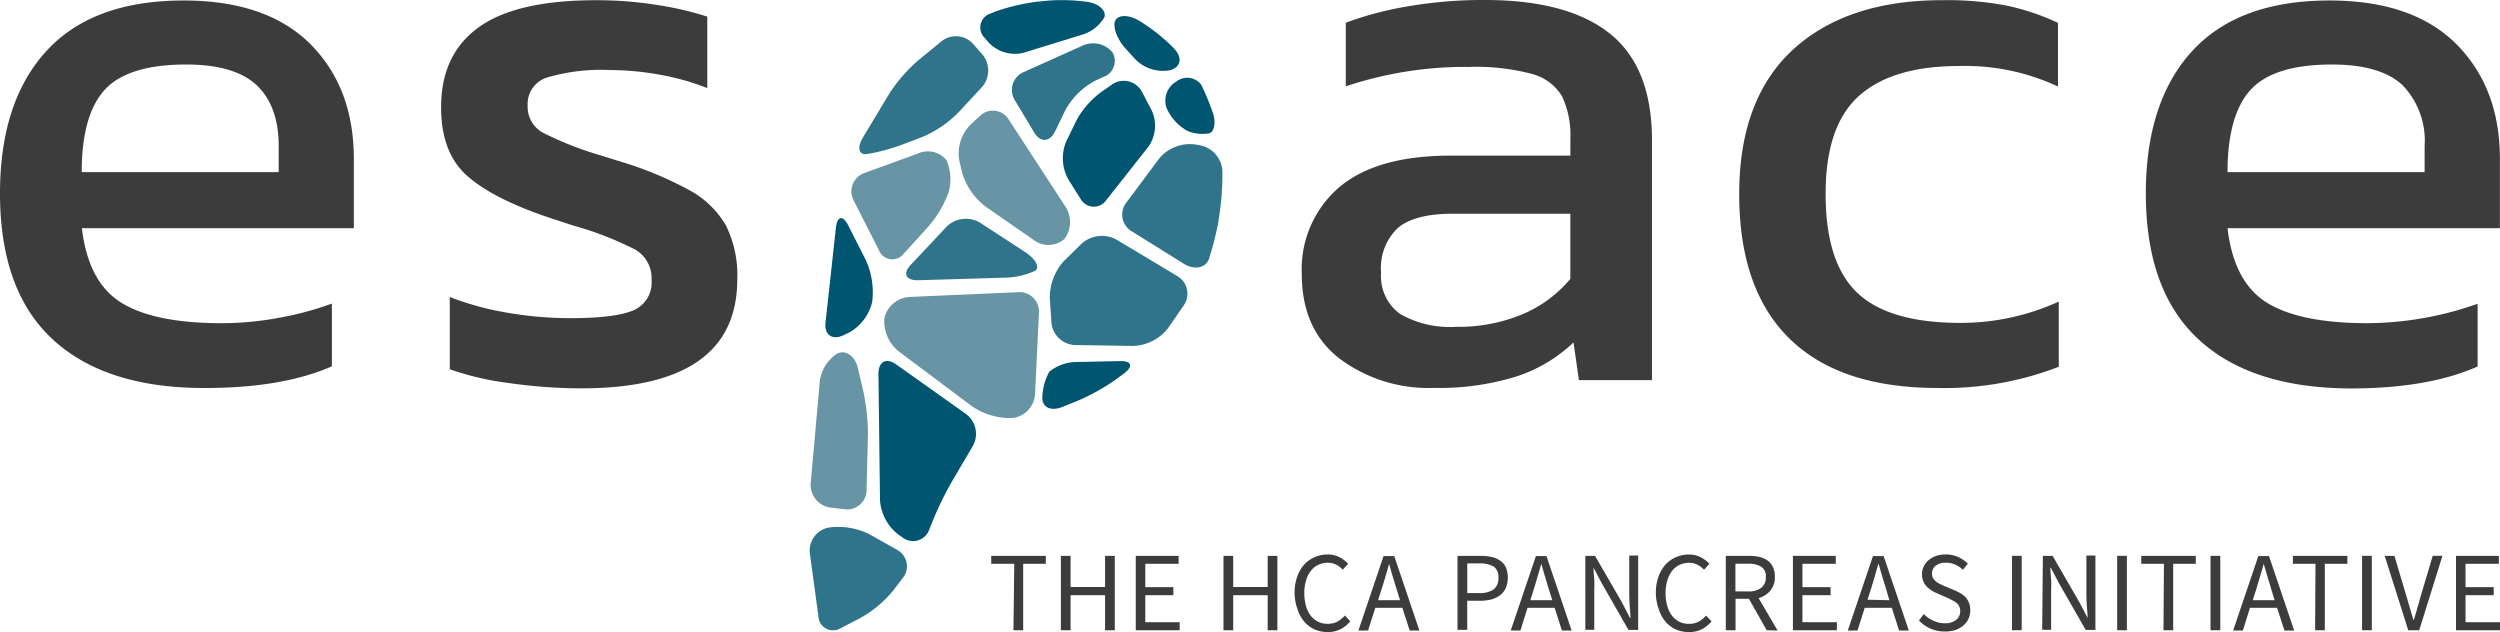 <svg xmlns="http://www.w3.org/2000/svg" width="276.884" height="69.997" viewBox="0 0 276.884 69.997"><defs><style>.a{fill:#3c3c3c;}.b{fill:#2f748b;}.c{fill:#005670;}.d{fill:#6795a6;}</style></defs><g transform="translate(0 0.01)"><path class="a" d="M174.791,426.006q-5.82-5.379-5.831-16.138,0-10.178,5.132-15.783T189.3,388.48q9.134,0,13.986,4.777c3.228,3.228,4.863,7.456,4.863,12.781v7.66H178.03c.463,3.938,1.883,6.681,4.3,8.209s6.111,2.313,11.211,2.313a34.734,34.734,0,0,0,6.4-.613,34.362,34.362,0,0,0,5.777-1.56V429q-5.519,2.41-14.126,2.4Q180.622,431.4,174.791,426.006Zm25.035-18.516v-2.873q0-4.432-2.431-6.746c-1.625-1.528-4.228-2.3-7.822-2.3-4.3,0-7.294.936-9,2.786s-2.561,4.9-2.561,9.134Z" transform="translate(-168.96 -388.436)"/><path class="a" d="M221.783,430.839a31.038,31.038,0,0,1-6.455-1.517v-8a32.454,32.454,0,0,0,6.391,1.743,41.251,41.251,0,0,0,6.907.6q5.057,0,7.047-.871a3.335,3.335,0,0,0,2-3.389,3.626,3.626,0,0,0-1.829-3.346,36.581,36.581,0,0,0-6.864-2.657l-2.614-.861q-6.262-2.1-9.134-4.659t-2.862-7.606q0-5.831,4.174-8.833t13.039-2.991a42.434,42.434,0,0,1,6.649.516,36.338,36.338,0,0,1,5.616,1.3v7.918a27.061,27.061,0,0,0-5.261-1.485,31.778,31.778,0,0,0-5.53-.516,21.193,21.193,0,0,0-6.95.828,3.055,3.055,0,0,0-2.152,3.088,3.281,3.281,0,0,0,1.646,3,37.168,37.168,0,0,0,6.52,2.561l1.915.6a40.076,40.076,0,0,1,7.832,3.228,10.414,10.414,0,0,1,4.045,3.905,12.405,12.405,0,0,1,1.259,5.96q0,12.093-17.311,12.082a56.485,56.485,0,0,1-8.08-.6Z" transform="translate(-165.515 -388.438)"/><path class="a" d="M307.145,428.14q-4.164-3.228-4.174-9.339a11.964,11.964,0,0,1,4.131-9.618q4.131-3.518,12.394-3.518h13.222v-1.829a10.189,10.189,0,0,0-.915-4.734,5.53,5.53,0,0,0-3.346-2.485,24.166,24.166,0,0,0-6.961-.775,41.744,41.744,0,0,0-13.653,2.152v-7.047a37.574,37.574,0,0,1,6.961-1.829,49.224,49.224,0,0,1,8.435-.689q9.209,0,13.868,3.733T341.756,404v26.531h-8.09l-.6-4.174a16.633,16.633,0,0,1-6.348,3.776,28.887,28.887,0,0,1-9.134,1.259A16.45,16.45,0,0,1,307.145,428.14Zm20.269-4.906a13.987,13.987,0,0,0,5.3-3.916V412.1h-13.05c-2.776,0-4.8.527-6.046,1.571a6.089,6.089,0,0,0-1.861,4.949,5.143,5.143,0,0,0,2.087,4.572,11.092,11.092,0,0,0,6.261,1.431,18.289,18.289,0,0,0,7.305-1.388Z" transform="translate(-158.794 -388.44)"/><path class="a" d="M353.562,425.923q-5.562-5.465-5.562-16t6-16.041q6-5.444,16.525-5.433a35.116,35.116,0,0,1,7.09.6,25.882,25.882,0,0,1,5.691,1.915v7.047a24.3,24.3,0,0,0-10.952-2.27q-7.391,0-11.092,3.314t-3.69,10.866q0,7.531,3.432,10.866t11.168,3.4a26.166,26.166,0,0,0,11.221-2.356v7.219A35.053,35.053,0,0,1,370,431.4Q359.135,431.4,353.562,425.923Z" transform="translate(-155.377 -388.439)"/><path class="a" d="M395.691,426.006q-5.82-5.379-5.831-16.138,0-10.178,5.132-15.783t15.223-5.605q9.134,0,13.986,4.777c3.228,3.228,4.874,7.456,4.874,12.781v7.66H398.908c.463,3.938,1.883,6.681,4.3,8.209s6.122,2.313,11.221,2.313a37.086,37.086,0,0,0,12.179-2.152v6.95q-5.487,2.432-14.094,2.431Q401.512,431.4,395.691,426.006Zm25.046-18.516v-2.873a8.887,8.887,0,0,0-2.431-6.746c-1.625-1.528-4.239-2.3-7.832-2.3-4.3,0-7.294.936-8.994,2.786s-2.571,4.9-2.571,9.134Z" transform="translate(-152.202 -388.436)"/><path class="b" d="M253.278,452.557a1.625,1.625,0,0,0,2.507,1.313l2.076-1.076a12.686,12.686,0,0,0,3.679-3.045l1.076-1.409a2.066,2.066,0,0,0-.646-3.142l-3.034-1.711a7.767,7.767,0,0,0-4.529-.742,2.6,2.6,0,0,0-2.076,2.873Z" transform="translate(-162.637 -384.325)"/><path class="c" d="M259.562,441a5.272,5.272,0,0,0,2.055,3.83l.463.323a1.894,1.894,0,0,0,2.937-.893l.409-1.011a36.844,36.844,0,0,1,2.152-4.39l2.27-3.862a2.733,2.733,0,0,0-.753-3.529l-7.746-5.5c-1.076-.775-1.98-.312-1.958,1.076Z" transform="translate(-162.1 -385.621)"/><path class="d" d="M260,421.362a4.3,4.3,0,0,0,1.582,3.7l8.144,6.1a7.606,7.606,0,0,0,4.4,1.291h0a2.83,2.83,0,0,0,2.561-2.614l.43-8.984a2.152,2.152,0,0,0-2.324-2.345l-12,.527A3.066,3.066,0,0,0,260,421.362Z" transform="translate(-162.054 -386.159)"/><path class="c" d="M280.2,425.7a4.906,4.906,0,0,0-3.163,1.076,6.23,6.23,0,0,0-.775,2.894c0,1.076.968,1.517,2.216,1.011l1.711-.689a23.339,23.339,0,0,0,4.239-2.367l.871-.646c1.076-.8.861-1.42-.484-1.377Z" transform="translate(-160.82 -385.62)"/><path class="d" d="M258.607,439.923a2.152,2.152,0,0,1-2.474,2.152l-1.56-.183a2.539,2.539,0,0,1-2.152-2.733l.99-11.092a4.3,4.3,0,0,1,1.937-3.228c.936-.452,1.969.258,2.281,1.56l.592,2.5a23.564,23.564,0,0,1,.538,4.831Z" transform="translate(-162.629 -385.688)"/><path class="c" d="M253.941,422.467c-.14,1.334.732,1.969,1.958,1.4l.581-.269a5.239,5.239,0,0,0,2.636-3.443,8.693,8.693,0,0,0-.689-4.583l-1.958-3.862c-.613-1.194-1.237-1.076-1.377.247Z" transform="translate(-162.514 -386.737)"/><path class="d" d="M256.847,409.432a2.152,2.152,0,0,1,1.205-3.023l5.906-2.152a2.668,2.668,0,0,1,3.174.721,5.261,5.261,0,0,1,.215,3.636A12.137,12.137,0,0,1,265,412.488l-2.593,2.851a1.592,1.592,0,0,1-2.765-.409Z" transform="translate(-162.311 -387.258)"/><path class="b" d="M263.531,417.76c-1.345,0-1.689-.732-.775-1.711l3.948-4.207a3.055,3.055,0,0,1,3.733-.452l5.067,3.3c1.076.732,1.582,1.646,1.022,2.023a8.49,8.49,0,0,1-3.475.764Z" transform="translate(-161.883 -386.731)"/><path class="b" d="M284.4,413.119a3.357,3.357,0,0,0-3.852.463l-1.937,1.893a6.068,6.068,0,0,0-1.581,4.153l.183,2.69a2.722,2.722,0,0,0,2.614,2.485l6.455.1a5.121,5.121,0,0,0,3.841-1.969l1.754-2.539a2.259,2.259,0,0,0-.721-3.228Z" transform="translate(-160.761 -386.598)"/><path class="d" d="M268.984,401.348a4.551,4.551,0,0,0-1.269,4l.312,1.313a7.348,7.348,0,0,0,2.571,3.765l5.379,3.733a2.69,2.69,0,0,0,3.411-.151,3.141,3.141,0,0,0,.064-3.593l-6.261-9.608a2.044,2.044,0,0,0-3.163-.42Z" transform="translate(-161.473 -387.576)"/><path class="b" d="M257.85,403.327c-.7,1.151-.516,2,.42,1.883a21.114,21.114,0,0,0,3.981-1.076l2.152-.818a12.309,12.309,0,0,0,3.948-2.668l2.668-2.873a2.776,2.776,0,0,0,0-3.636l-1-1.13a2.55,2.55,0,0,0-3.507-.28l-2.625,2.152a17.6,17.6,0,0,0-3.152,3.647Z" transform="translate(-162.249 -388.157)"/><path class="c" d="M271.085,389.9a1.625,1.625,0,0,0-.721,2.733l.409.473a4,4,0,0,0,3.916,1.162l6.229-1.926a4.3,4.3,0,0,0,2.711-2.023c.2-.71-.6-1.463-1.8-1.668a20.364,20.364,0,0,0-4.6-.14l-.871.086a22.3,22.3,0,0,0-4.723,1.076Z" transform="translate(-161.304 -388.439)"/><path class="c" d="M286.337,390.553c-1.151-.656-2.313-.613-2.582.086s.269,2.076,1.183,3.066l1.076,1.183a4.3,4.3,0,0,0,3.83,1.194c1.194-.323,1.409-1.388.473-2.367l-.2-.215A19.913,19.913,0,0,0,286.337,390.553Z" transform="translate(-160.257 -388.314)"/><path class="c" d="M292.89,397.2a1.937,1.937,0,0,0-2.722-.366,2.453,2.453,0,0,0-1.076,3.023,5.433,5.433,0,0,0,2.27,2.464,4.432,4.432,0,0,0,2.41.269c.559-.172.764-1.076.452-2.152a25.616,25.616,0,0,0-1.334-3.238Z" transform="translate(-159.859 -387.832)"/><path class="b" d="M288.611,404.82a4.454,4.454,0,0,1,3.959-1.517l.559.1a3.077,3.077,0,0,1,2.453,2.862v.506a29.346,29.346,0,0,1-.42,4.852v.129a34.748,34.748,0,0,1-1.076,4.239c-.366,1-1.6,1.248-2.754.538l-5.777-3.6a2.152,2.152,0,0,1-.581-3.228Z" transform="translate(-160.196 -387.314)"/><path class="c" d="M283.9,397.1a2.281,2.281,0,0,1,3.228.861L288.2,400a4.034,4.034,0,0,1-.366,4.067l-4.626,5.863a1.678,1.678,0,0,1-2.883-.129l-1.28-2.023a4.809,4.809,0,0,1-.323-4.25l1.076-2.238a9.6,9.6,0,0,1,3.12-3.507Z" transform="translate(-160.659 -387.808)"/><path class="b" d="M284.265,393.88a2.808,2.808,0,0,0-3.378-.7l-6.455,2.894a2.152,2.152,0,0,0-.99,3.1l2.152,3.583c.689,1.162,1.732,1.076,2.313-.1l1.151-2.388a8.122,8.122,0,0,1,3.281-3.228l.914-.42a1.893,1.893,0,0,0,1.011-2.743Z" transform="translate(-161.058 -388.102)"/><path class="a" d="M273.55,446.532H271v-.882h6.046v.882H274.54v7.359h-1.076Z" transform="translate(-161.219 -384.099)"/><path class="a" d="M278.17,445.65h1.076V449.1h3.819V445.65h1.076v8.241h-1.076v-3.884h-3.819v3.884H278.17Z" transform="translate(-160.675 -384.099)"/><path class="a" d="M285.88,445.65h4.745v.882h-3.69v2.582h3.109v.893h-3.109V453h3.809v.893H285.88Z" transform="translate(-160.09 -384.099)"/><path class="a" d="M294.91,445.65h1.076V449.1h3.819V445.65h1.076v8.241h-1.076v-3.884h-3.819v3.884H294.91Z" transform="translate(-159.405 -384.099)"/><path class="a" d="M302.23,449.781a5.38,5.38,0,0,1,.28-1.786,4.1,4.1,0,0,1,.764-1.345,3.358,3.358,0,0,1,1.173-.839,3.455,3.455,0,0,1,1.463-.3,2.753,2.753,0,0,1,1.313.312,3.571,3.571,0,0,1,.936.71l-.592.667a2.412,2.412,0,0,0-.732-.559,1.947,1.947,0,0,0-.914-.215,2.507,2.507,0,0,0-1.076.237,2.215,2.215,0,0,0-.818.667,3.075,3.075,0,0,0-.527,1.076,4.606,4.606,0,0,0-.194,1.388,5.122,5.122,0,0,0,.183,1.4,3.111,3.111,0,0,0,.516,1.076,2.431,2.431,0,0,0,.807.678,2.27,2.27,0,0,0,1.076.237,2.151,2.151,0,0,0,1.076-.237,3.423,3.423,0,0,0,.839-.678l.592.646a3.356,3.356,0,0,1-1.076.871,2.991,2.991,0,0,1-1.409.312,3.55,3.55,0,0,1-1.442-.28,3.335,3.335,0,0,1-1.14-.839,3.873,3.873,0,0,1-.753-1.345,5.477,5.477,0,0,1-.344-1.851Z" transform="translate(-158.85 -384.11)"/><path class="a" d="M313.663,451.4h-2.991l-.8,2.518H308.8l2.786-8.241h1.183l2.786,8.241h-1.076Zm-.258-.839-.387-1.259-.42-1.366c-.129-.463-.269-.925-.4-1.4h0c-.129.473-.269.936-.4,1.4s-.269.914-.42,1.366l-.4,1.259Z" transform="translate(-158.351 -384.097)"/><path class="a" d="M319,445.65h2.539a5.526,5.526,0,0,1,1.237.129,2.5,2.5,0,0,1,.958.409,1.839,1.839,0,0,1,.624.742,3.1,3.1,0,0,1,0,2.27,2.152,2.152,0,0,1-.624.8,2.96,2.96,0,0,1-.957.473,4.941,4.941,0,0,1-1.237.151h-1.463v3.228H319Zm2.4,4.121a2.614,2.614,0,0,0,1.614-.409,1.539,1.539,0,0,0,.516-1.291,1.366,1.366,0,0,0-.527-1.237,3.034,3.034,0,0,0-1.6-.344h-1.323v3.281Z" transform="translate(-157.577 -384.099)"/><path class="a" d="M329.343,451.4h-3l-.785,2.518H324.48l2.787-8.241h1.173l2.786,8.241H330.15Zm-.258-.839-.4-1.259c-.14-.452-.28-.914-.409-1.366s-.269-.925-.409-1.4h0c-.14.473-.269.936-.409,1.4s-.269.914-.409,1.366l-.4,1.259Z" transform="translate(-157.162 -384.097)"/><path class="a" d="M332.16,445.653h1.076l2.991,5.175.882,1.711h.054c0-.42-.054-.861-.086-1.3s-.054-.893-.054-1.323v-4.3h.99v8.241h-1.076l-2.969-5.186-.893-1.7h-.011c0,.42.054.85.086,1.28s0,.861,0,1.291v4.3h-.99Z" transform="translate(-156.579 -384.102)"/><path class="a" d="M339.42,449.781A5.378,5.378,0,0,1,339.7,448a4.1,4.1,0,0,1,.764-1.345,3.357,3.357,0,0,1,1.173-.839,3.5,3.5,0,0,1,1.463-.3,2.754,2.754,0,0,1,1.313.312,3.573,3.573,0,0,1,.936.71l-.592.667a2.409,2.409,0,0,0-.732-.559,1.946,1.946,0,0,0-.914-.215,2.508,2.508,0,0,0-1.076.237,2.215,2.215,0,0,0-.818.667,3.075,3.075,0,0,0-.527,1.076,4.6,4.6,0,0,0-.194,1.388,5.122,5.122,0,0,0,.183,1.4,3.325,3.325,0,0,0,.516,1.076,2.433,2.433,0,0,0,.807.678,2.271,2.271,0,0,0,1.076.237,2.152,2.152,0,0,0,1.076-.237,3.421,3.421,0,0,0,.839-.678l.592.646a3.358,3.358,0,0,1-1.076.871,2.991,2.991,0,0,1-1.409.312,3.55,3.55,0,0,1-1.442-.28,3.335,3.335,0,0,1-1.14-.839,3.872,3.872,0,0,1-.753-1.345A5.476,5.476,0,0,1,339.42,449.781Z" transform="translate(-156.028 -384.11)"/><path class="a" d="M351.149,453.891l-1.969-3.486H347.7v3.486H346.62V445.65h2.561a5.489,5.489,0,0,1,1.151.118,2.624,2.624,0,0,1,.915.4,1.862,1.862,0,0,1,.592.721,2.453,2.453,0,0,1,.215,1.076,2.249,2.249,0,0,1-.506,1.539,2.5,2.5,0,0,1-1.291.828l2.1,3.593Zm-3.464-4.3h1.388a2.335,2.335,0,0,0,1.474-.4,1.42,1.42,0,0,0,.506-1.194,1.248,1.248,0,0,0-.506-1.14,2.667,2.667,0,0,0-1.474-.333h-1.388Z" transform="translate(-155.482 -384.099)"/><path class="a" d="M353.53,445.65h4.745v.882h-3.69v2.582h3.12v.893h-3.12V453H358.4v.893H353.53Z" transform="translate(-154.958 -384.099)"/><path class="a" d="M364.054,451.4h-3l-.8,2.518H359.18l2.786-8.241h1.183l2.786,8.241h-1.076Zm-.269-.839-.387-1.313-.42-1.366c-.129-.463-.269-.925-.4-1.4h0c-.129.473-.269.936-.4,1.4s-.269.915-.409,1.366l-.409,1.259Z" transform="translate(-154.529 -384.097)"/><path class="a" d="M367.037,452.105a3.422,3.422,0,0,0,1.076.742,2.742,2.742,0,0,0,1.237.28,1.936,1.936,0,0,0,1.27-.366,1.194,1.194,0,0,0,.452-.968,1.173,1.173,0,0,0-.108-.538,1.076,1.076,0,0,0-.29-.377,2.578,2.578,0,0,0-.441-.28l-.538-.269-1.184-.516a3.752,3.752,0,0,1-.581-.3,2.9,2.9,0,0,1-.538-.42,1.786,1.786,0,0,1-.4-.6,2.02,2.02,0,0,1-.151-.8,1.935,1.935,0,0,1,.194-.861,2.035,2.035,0,0,1,.549-.7,2.646,2.646,0,0,1,.818-.463,3.152,3.152,0,0,1,1.076-.161,3.364,3.364,0,0,1,1.366.28,3.626,3.626,0,0,1,1.076.742l-.559.678a2.584,2.584,0,0,0-.839-.57,2.5,2.5,0,0,0-1.076-.215,1.8,1.8,0,0,0-1.076.323,1.076,1.076,0,0,0-.42.882.968.968,0,0,0,.129.516,1.215,1.215,0,0,0,.312.355,2.051,2.051,0,0,0,.441.28l.484.226,1.183.495a6.472,6.472,0,0,1,.667.344,2.451,2.451,0,0,1,.538.452,1.979,1.979,0,0,1,.355.6,2.29,2.29,0,0,1,.129.8,2.227,2.227,0,0,1-.194.925,2.152,2.152,0,0,1-.559.742,2.71,2.71,0,0,1-.882.506,3.637,3.637,0,0,1-1.173.172,3.873,3.873,0,0,1-2.872-1.216Z" transform="translate(-153.973 -384.11)"/><path class="a" d="M376.08,445.65h1.076v8.241H376.08Z" transform="translate(-153.247 -384.099)"/><path class="a" d="M379.265,445.653h1.076l2.991,5.175.893,1.711h0c0-.42-.054-.861-.086-1.3s-.054-.893-.054-1.323v-4.3h1v8.241H384.01l-2.969-5.186-.893-1.7h-.054c0,.42.054.85.086,1.28s0,.861,0,1.291v4.3h-.99Z" transform="translate(-153.011 -384.102)"/><path class="a" d="M386.91,445.65h1.076v8.241H386.91Z" transform="translate(-152.426 -384.099)"/><path class="a" d="M391.9,446.532H389.39v-.882h6.036v.882h-2.5v7.359h-1.076Z" transform="translate(-152.237 -384.099)"/><path class="a" d="M396.52,445.65H397.6v8.241H396.52Z" transform="translate(-151.697 -384.099)"/><path class="a" d="M403.713,451.4h-3l-.785,2.518H398.85l2.787-8.241h1.183l2.786,8.241h-1.076Zm-.269-.839-.387-1.259c-.14-.452-.28-.914-.409-1.366s-.269-.925-.409-1.4h0c-.14.473-.269.936-.409,1.4s-.269.914-.409,1.366l-.4,1.259Z" transform="translate(-151.52 -384.097)"/><path class="a" d="M407.5,446.532H405v-.882h6.036v.882h-2.5v7.359h-1.076Z" transform="translate(-151.053 -384.099)"/><path class="a" d="M412.12,445.65H413.2v8.241H412.12Z" transform="translate(-150.513 -384.099)"/><path class="a" d="M414.45,445.65h1.076l1.323,4.443c.151.495.28.957.4,1.366s.247.871.4,1.356h0c.086-.237.151-.473.215-.689s.14-.441.194-.667l.194-.656q.1-.334.194-.71l1.323-4.443h1.076l-2.571,8.241h-1.216Z" transform="translate(-150.336 -384.099)"/><path class="a" d="M421.79,445.65h4.745v.882h-3.69v2.582h3.12v.893h-3.12V453h3.819v.893H421.79Z" transform="translate(-149.779 -384.099)"/></g></svg>